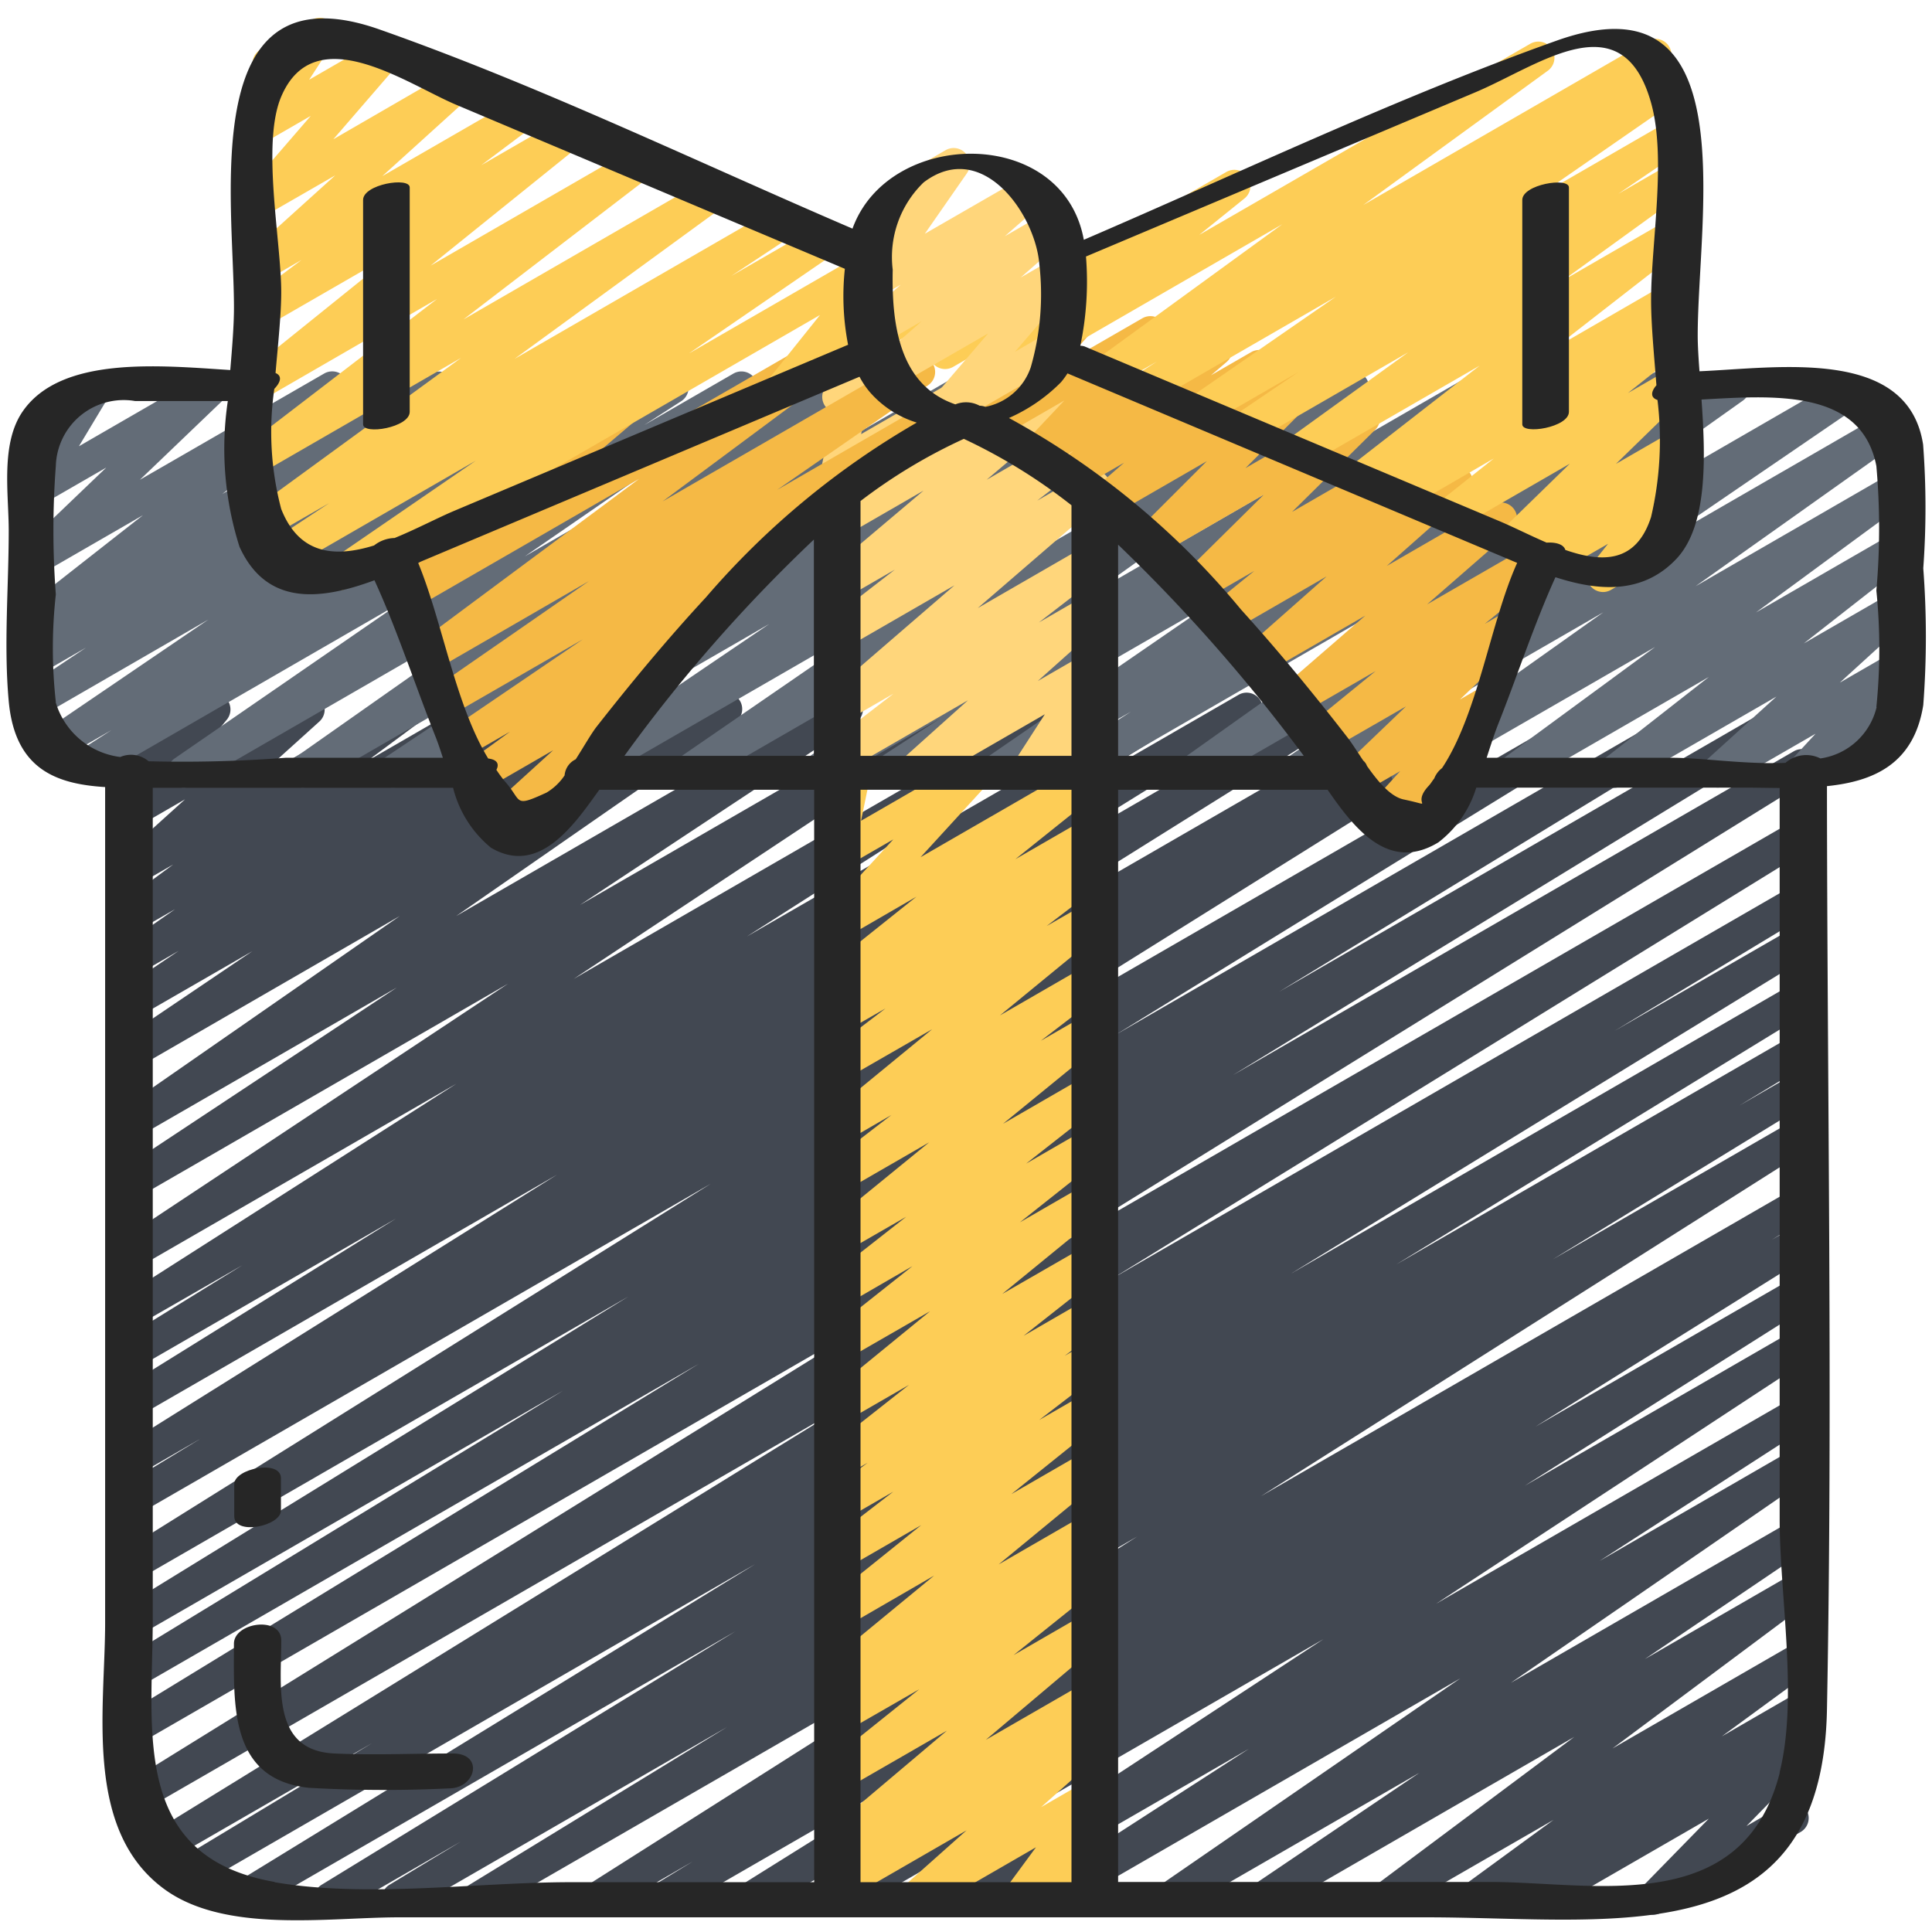 <?xml version="1.0" encoding="UTF-8"?> <svg xmlns="http://www.w3.org/2000/svg" id="icons" height="512" viewBox="0 0 60 60" width="512"><path d="m20.572 59.471a.5.5 0 0 1 -.26-.927l1.209-.738-2.769 1.6a.5.5 0 0 1 -.518-.854l17.085-10.835-20.242 11.683a.5.5 0 0 1 -.511-.859l8.014-4.906-9.986 5.765a.5.5 0 0 1 -.509-.86l2.228-1.349-3.827 2.209a.5.5 0 0 1 -.51-.859l12.863-7.878-15.015 8.671a.5.5 0 0 1 -.512-.858l16.142-9.9-17.483 10.096a.5.5 0 0 1 -.509-.86l6.1-3.681-6.444 3.72a.5.5 0 0 1 -.513-.859l21.66-13.354-21.853 12.616a.5.5 0 0 1 -.512-.854l24.019-14.87-23.639 13.648a.5.5 0 0 1 -.51-.86l17.935-10.964-17.425 10.06a.5.5 0 0 1 -.51-.859l13.719-8.368-13.209 7.626a.5.5 0 0 1 -.511-.859l15.743-9.687-15.232 8.793a.5.5 0 0 1 -.514-.857l18.309-11.441-17.795 10.273a.5.5 0 0 1 -.509-.86l2.466-1.5-1.957 1.131a.5.5 0 0 1 -.515-.857l13.535-8.468-13.02 7.519a.5.5 0 0 1 -.513-.857l8.533-5.3-8.02 4.63a.5.5 0 0 1 -.512-.859l3.753-2.318-3.241 1.862a.5.5 0 0 1 -.519-.854l10.413-6.648-9.894 5.712a.5.5 0 0 1 -.526-.849l12.024-7.969-11.498 6.638a.5.5 0 0 1 -.525-.85l8.57-5.67-8.045 4.645a.5.5 0 0 1 -.535-.844l8.669-6.02-8.134 4.7a.5.5 0 0 1 -.53-.847l4.086-2.761-3.556 2.05a.5.5 0 0 1 -.53-.847l1.8-1.215-1.268.732a.5.5 0 0 1 -.536-.843l1.692-1.183-1.158.665a.5.5 0 0 1 -.548-.834l1.645-1.217-1.1.632a.5.5 0 0 1 -.585-.8l2.056-1.858-1.471.85a.5.5 0 0 1 -.636-.749l.893-1.092-.257.148a.5.5 0 0 1 -.724-.589l.213-.646a.482.482 0 0 1 -.171-.176.5.5 0 0 1 .182-.682l.5-.289a.5.5 0 0 1 .725.589l-.089.271 1.495-.858a.5.5 0 0 1 .637.749l-.894 1.092 3.193-1.843a.5.5 0 0 1 .585.8l-2.058 1.858 4.613-2.663a.5.5 0 0 1 .548.834l-1.641 1.216 3.553-2.052a.5.5 0 0 1 .536.843l-1.7 1.187 3.52-2.031a.5.5 0 0 1 .53.847l-1.786 1.207 3.56-2.056a.5.5 0 0 1 .531.847l-4.094 2.765 6.259-3.613a.5.5 0 0 1 .672.165.5.5 0 0 1 -.137.679l-8.67 6.019 11.892-6.865a.5.5 0 0 1 .525.85l-8.572 5.671 11.3-6.523a.5.5 0 0 1 .674.169.5.5 0 0 1 -.148.681l-12.018 7.967 15.273-8.82a.5.5 0 0 1 .519.855l-10.416 6.649 13-7.5a.5.5 0 0 1 .513.859l-3.74 2.309 5.491-3.17a.5.5 0 0 1 .514.858l-8.548 5.312 10.689-6.171a.5.5 0 0 1 .516.857l-13.529 8.462 16.157-9.328a.5.5 0 0 1 .51.861l-2.46 1.5 4.081-2.357a.5.5 0 0 1 .514.857l-18.3 11.438 21.3-12.3a.5.5 0 0 1 .511.859l-15.755 9.7 18.275-10.561a.5.5 0 0 1 .51.86l-13.719 8.371 15.986-9.233a.5.5 0 0 1 .511.86l-17.932 10.962 17.431-10.064a.5.5 0 0 1 .512.858l-24.019 14.866 23.507-13.571a.5.5 0 0 1 .512.858l-21.662 13.355 21.15-12.21a.5.5 0 0 1 .509.861l-6.08 3.669 5.571-3.211a.5.5 0 0 1 .511.858l-16.144 9.9 15.633-9.031a.5.5 0 0 1 .51.86l-12.865 7.88 12.355-7.133a.5.5 0 0 1 .509.86l-2.229 1.351 1.722-.994a.5.5 0 0 1 .51.859l-8.008 4.9 7.5-4.329a.5.5 0 0 1 .517.855l-17.083 10.831 16.562-9.562a.5.5 0 0 1 .51.86l-1.208.738.7-.4a.5.5 0 0 1 .514.856l-8.553 5.348 8.039-4.641a.5.5 0 0 1 .517.856l-8.892 5.623 8.376-4.835a.5.5 0 0 1 .524.85l-11.647 7.645 11.125-6.423a.5.5 0 0 1 .521.852l-6.571 4.243 6.05-3.493a.5.5 0 0 1 .533.845l-9.338 6.433 8.805-5.083a.5.5 0 0 1 .53.846l-5.174 3.5 4.644-2.68a.5.5 0 0 1 .549.833l-6.196 4.622 5.643-3.257a.5.5 0 0 1 .545.836l-2.794 2.046 2.249-1.3a.5.5 0 0 1 .542.839l-.37.265a.5.5 0 0 1 .435.844l-2.09 2.138 1.164-.672a.5.5 0 1 1 .5.865l-4.316 2.496a.5.5 0 0 1 -.607-.782l2.09-2.138-5.059 2.92a.5.5 0 0 1 -.542-.839l.1-.071-1.577.91a.5.5 0 0 1 -.545-.836l2.8-2.046-5 2.882a.5.5 0 0 1 -.549-.833l6.19-4.624-9.452 5.457a.5.5 0 0 1 -.531-.846l5.179-3.5-7.537 4.346a.5.5 0 0 1 -.533-.844l9.337-6.432-12.605 7.276a.5.5 0 0 1 -.521-.852l6.559-4.235-8.813 5.087a.5.5 0 0 1 -.525-.85l11.655-7.644-14.723 8.494a.5.5 0 0 1 -.518-.855l8.886-5.619-11.215 6.474a.5.5 0 0 1 -.514-.856l8.554-5.344-10.748 6.2a.5.5 0 0 1 -.25.071z" fill="#424852"></path><path d="m27.558 24.471a.5.5 0 0 1 -.272-.92l1.924-1.245-3.634 2.1a.5.5 0 0 1 -.541-.839l8.337-5.967-11.781 6.8a.5.5 0 0 1 -.533-.844l6.942-4.775-9.738 5.619a.5.5 0 0 1 -.531-.846l6.158-4.175-8.699 5.021a.5.5 0 0 1 -.527-.848l4.873-3.243-7.089 4.091a.5.5 0 0 1 -.527-.848l5.088-3.4-7.353 4.248a.5.5 0 0 1 -.537-.841l7.822-5.5-10.986 6.341a.5.5 0 0 1 -.534-.844l7.014-4.833-9.626 5.56a.5.5 0 0 1 -.521-.852l1.174-.757-1.69.974a.5.5 0 0 1 -.531-.848l5.23-3.558-5.19 3a.5.5 0 0 1 -.527-.848l1.916-1.28-1.389.8a.5.5 0 0 1 -.528-.848l.409-.274a.5.5 0 0 1 -.44-.876l3.718-2.916-3.16 1.824a.5.5 0 0 1 -.6-.793l2.621-2.51-2.021 1.165a.5.5 0 0 1 -.679-.686l.935-1.557a.5.5 0 0 1 -.461-.886l1.632-.943a.494.494 0 0 1 .606.082.5.5 0 0 1 .073.609l-.934 1.554 3.911-2.259a.5.5 0 0 1 .6.793l-2.617 2.507 5.723-3.3a.5.5 0 0 1 .559.826l-3.722 2.914 6.484-3.74a.5.5 0 0 1 .528.847l-.2.136 1.7-.983a.5.5 0 0 1 .527.848l-1.911 1.277 3.684-2.125a.5.5 0 0 1 .531.845l-5.233 3.555 7.631-4.4a.5.5 0 0 1 .521.852l-1.16.748 2.773-1.6a.5.5 0 0 1 .534.844l-7.014 4.834 9.841-5.68a.5.5 0 0 1 .537.841l-7.82 5.5 10.979-6.339a.5.5 0 0 1 .527.848l-5.092 3.4 7.358-4.248a.5.5 0 0 1 .527.848l-4.869 3.242 7.084-4.09a.5.5 0 0 1 .53.846l-6.16 4.177 8.7-5.023a.5.5 0 0 1 .534.844l-6.942 4.777 9.738-5.621a.5.5 0 0 1 .541.839l-8.336 5.961 11.781-6.8a.5.5 0 0 1 .521.852l-1.93 1.248 3.641-2.1a.5.5 0 0 1 .533.844l-6.923 4.764 9.717-5.61a.5.5 0 0 1 .523.852l-2.232 1.45 3.981-2.3a.5.5 0 0 1 .54.84l-8.15 5.79 11.255-6.5a.5.5 0 0 1 .533.845l-6.44 4.4 7.191-4.152a.5.5 0 0 1 .539.84l-6.4 4.543 6.061-3.5a.5.5 0 0 1 .546.835l-4.73 3.479 4.185-2.415a.5.5 0 0 1 .558.827l-3.258 2.55 2.7-1.558a.5.5 0 0 1 .586.8l-2.168 1.976 1.584-.914a.5.5 0 0 1 .618.772l-.777.842.081-.045a.5.5 0 0 1 .5.865l-2.918 1.68a.5.5 0 0 1 -.619-.771l.778-.843-2.8 1.614a.5.5 0 0 1 -.584-.8l2.169-1.967-4.8 2.769a.5.5 0 0 1 -.559-.826l3.261-2.553-5.851 3.377a.5.5 0 0 1 -.546-.835l4.726-3.471-7.469 4.306a.5.5 0 0 1 -.539-.84l6.4-4.544-9.327 5.384a.5.5 0 0 1 -.532-.845l6.442-4.406-9.1 5.251a.5.5 0 0 1 -.54-.84l8.148-5.788-11.476 6.628a.5.5 0 0 1 -.522-.852l2.239-1.448-3.992 2.3a.5.5 0 0 1 -.533-.844l6.93-4.768-9.721 5.612a.5.5 0 0 1 -.25.071z" fill="#636c77"></path><path d="m28.308 24.491a.5.5 0 0 1 -.334-.872l2.088-1.871-3.782 2.184a.5.5 0 0 1 -.555-.828l2.024-1.562-1.469.848a.5.5 0 0 1 -.576-.812l3.938-3.4-3.362 1.94a.5.5 0 0 1 -.555-.828l2.066-1.6-1.511.872a.5.5 0 0 1 -.572-.814l2.974-2.512-2.4 1.386a.5.5 0 0 1 -.6-.789l1.458-1.433-.86.5a.5.5 0 0 1 -.739-.535l.324-1.569a.5.5 0 0 1 -.085-.9l.5-.29a.5.5 0 0 1 .739.535l-.276 1.341 3.273-1.89a.5.5 0 0 1 .6.789l-1.462 1.441 3.886-2.252a.5.5 0 0 1 .572.815l-2.971 2.515 3.083-1.78a.5.5 0 0 1 .555.828l-2.067 1.6 1.516-.875a.5.5 0 0 1 .576.812l-3.939 3.4 3.368-1.944a.5.5 0 0 1 .556.828l-2.025 1.562 1.473-.85a.5.5 0 0 1 .584.8l-2.091 1.868 1.512-.872a.5.5 0 0 1 .67.7l-.986 1.529.321-.186a.5.5 0 1 1 .5.865l-2.114 1.225a.5.5 0 0 1 -.67-.7l.986-1.528-3.891 2.246a.494.494 0 0 1 -.25.063z" fill="#ffd67b"></path><path d="m28.356 59.491a.5.5 0 0 1 -.333-.873l1.993-1.774-3.736 2.156a.5.5 0 0 1 -.548-.834l.975-.724-.427.246a.5.5 0 0 1 -.573-.814l3.7-3.126-3.123 1.8a.5.5 0 0 1 -.562-.823l2.824-2.262-2.262 1.3a.5.5 0 0 1 -.548-.833l.928-.688-.38.219a.5.5 0 0 1 -.567-.819l3.292-2.71-2.729 1.581a.5.5 0 0 1 -.563-.823l2.893-2.326-2.33 1.345a.5.5 0 0 1 -.555-.828l2.017-1.556-1.462.844a.5.5 0 0 1 -.55-.833l1.217-.91-.667.385a.5.5 0 0 1 -.559-.826l2.508-1.976-1.949 1.124a.5.5 0 0 1 -.566-.82l3.171-2.592-2.605 1.5a.5.5 0 0 1 -.56-.825l2.616-2.074-2.056 1.191a.5.5 0 0 1 -.558-.826l2.422-1.9-1.864 1.073a.5.5 0 0 1 -.566-.82l3.141-2.563-2.575 1.486a.5.5 0 0 1 -.554-.829l1.957-1.506-1.4.81a.5.5 0 0 1 -.567-.82l3.233-2.654-2.669 1.536a.5.5 0 0 1 -.553-.83l1.773-1.352-1.22.7a.5.5 0 0 1 -.543-.837l.354-.256a.491.491 0 0 1 -.474-.214.5.5 0 0 1 .1-.673l2.744-2.191-2.181 1.263a.5.5 0 0 1 -.619-.77l2.08-2.271-1.461.843a.5.5 0 0 1 -.74-.533l.326-1.588a.5.5 0 0 1 -.086-.906l.5-.29a.5.5 0 0 1 .74.534l-.279 1.361 3.307-1.909a.5.5 0 0 1 .619.771l-2.079 2.27 5.132-2.962a.5.5 0 0 1 .561.823l-2.748 2.2 2.189-1.263a.5.5 0 0 1 .543.838l-.353.255a.487.487 0 0 1 .477.219.5.5 0 0 1 -.113.674l-1.771 1.353 1.219-.7a.5.5 0 0 1 .567.819l-3.237 2.657 2.672-1.542a.5.5 0 0 1 .554.829l-1.955 1.5 1.4-.808a.5.5 0 0 1 .566.82l-3.141 2.566 2.579-1.489a.5.5 0 0 1 .558.826l-2.42 1.9 1.862-1.075a.5.5 0 0 1 .561.824l-2.616 2.074 2.057-1.187a.5.5 0 0 1 .567.819l-3.172 2.593 2.607-1.5a.5.5 0 0 1 .56.825l-2.506 1.976 1.947-1.124a.5.5 0 0 1 .55.833l-1.22.912.671-.387a.5.5 0 0 1 .556.828l-2.018 1.552 1.464-.845a.5.5 0 0 1 .564.822l-2.892 2.323 2.329-1.344a.5.5 0 0 1 .568.818l-3.292 2.711 2.726-1.574a.5.5 0 0 1 .548.834l-.925.685.378-.217a.5.5 0 0 1 .563.823l-2.825 2.264 2.264-1.307a.5.5 0 0 1 .573.814l-3.7 3.125 3.123-1.8a.5.5 0 0 1 .548.834l-.981.728.435-.251a.5.5 0 0 1 .583.806l-1.991 1.773 1.409-.813a.5.5 0 0 1 .652.729l-.971 1.321.321-.186a.5.5 0 1 1 .5.865l-2.391 1.381a.5.5 0 0 1 -.652-.729l.972-1.321-3.572 2.062a.489.489 0 0 1 -.245.06z" fill="#fdcd56"></path><path d="m15.477 26.024a.5.5 0 0 1 -.337-.87l2.038-1.854-2.092 1.207a.5.5 0 0 1 -.546-.836l1.3-.949-1.189.685a.5.5 0 0 1 -.531-.845l3.979-2.706-3.959 2.282a.5.5 0 0 1 -.536-.844l4.689-3.249-4.7 2.716a.5.5 0 0 1 -.548-.834l6.8-5.053-6.99 4.036a.5.5 0 0 1 -.575-.813l4.251-3.616-1.3.748a.5.5 0 1 1 -.5-.865l6.058-3.5a.5.5 0 0 1 .574.814l-4.247 3.612 9.716-5.609a.5.5 0 0 1 .548.834l-6.8 5.055 7.71-4.451a.5.5 0 0 1 .535.844l-4.688 3.249 5.236-3.023a.5.5 0 0 1 .531.846l-6.204 4.216a.5.5 0 0 1 .1.864l-2.688 1.971a.492.492 0 0 1 .222.171.5.5 0 0 1 -.067.665l-2.843 2.59a.492.492 0 0 1 .2.192.5.5 0 0 1 -.183.683l-2.72 1.57a.494.494 0 0 1 -.244.067z" fill="#f5b945"></path><path d="m42.854 25.885a.5.5 0 0 1 -.37-.837l1-1.1-1.232.711a.5.5 0 0 1 -.6-.794l2.012-1.927-2.433 1.4a.5.5 0 0 1 -.566-.821l2.056-1.676-2.376 1.371a.5.5 0 0 1 -.579-.81l2.634-2.283-3.131 1.808a.5.5 0 0 1 -.581-.807l2.512-2.22-3.043 1.757a.5.5 0 0 1 -.565-.82l1.362-1.107-1.688.974a.5.5 0 0 1 -.6-.788l2.583-2.553-3.371 1.947a.5.5 0 0 1 -.6-.787l2.2-2.2-2.981 1.721a.5.5 0 0 1 -.579-.81l.991-.864-1.479.854a.5.5 0 0 1 -.575-.813l.478-.411-.888.512a.5.5 0 0 1 -.615-.775l1.225-1.3-2.216 1.278a.5.5 0 0 1 -.623-.765l1.71-1.921a.37.37 0 0 1 -.036-.055.5.5 0 0 1 .182-.683l1.118-.645a.5.5 0 0 1 .623.764l-.791.89 2.455-1.416a.5.5 0 0 1 .615.774l-1.223 1.3 2.652-1.531a.5.5 0 0 1 .575.812l-.486.415 1.244-.717a.5.5 0 0 1 .58.809l-.992.864 1.838-1.06a.5.5 0 0 1 .6.787l-2.2 2.2 3.43-1.98a.5.5 0 0 1 .6.788l-2.584 2.553 3.764-2.172a.5.5 0 0 1 .565.82l-1.355 1.099 1.9-1.1a.5.5 0 0 1 .581.806l-2.512 2.224 3.3-1.905a.5.5 0 0 1 .578.809l-2.627 2.29 3.28-1.891a.5.5 0 0 1 .566.82l-2.056 1.677.645-.375a.5.5 0 0 1 .6.794l-2.015 1.93.434-.251a.5.5 0 0 1 .62.769l-1.188 1.3a.5.5 0 0 1 .219.932l-2.325 1.343a.5.5 0 0 1 -.246.068z" fill="#f5b945"></path><path d="m49.785 18.386a.5.5 0 0 1 -.391-.812l.546-.686-1.54.888a.5.5 0 0 1 -.582-.806l.139-.123-.743.428a.5.5 0 0 1 -.6-.791l2.139-2.084-3.526 2.035a.5.5 0 0 1 -.562-.824l1.727-1.373-2.692 1.562a.5.5 0 0 1 -.541-.839l.275-.2-.926.534a.5.5 0 0 1 -.557-.827l4-3.112-5.4 3.115a.5.5 0 0 1 -.543-.838l3.726-2.692-4.878 2.816a.5.5 0 0 1 -.531-.847l1.991-1.35-2.816 1.624a.5.5 0 0 1 -.534-.844l4.519-3.125-5.655 3.264a.5.5 0 0 1 -.523-.851l.621-.4-1.3.75a.5.5 0 0 1 -.544-.837l5.739-4.177-7.679 4.434a.5.5 0 0 1 -.564-.823l1.406-1.132-3.386 1.951a.5.5 0 0 1 -.664-.713l.773-1.141-5.229 3.018a.5.5 0 0 1 -.64-.745l1.627-2.031-14.709 8.492a.5.5 0 0 1 -.533-.844l4.549-3.122-5.925 3.421a.5.5 0 0 1 -.526-.85l1.9-1.254-1.87 1.075a.5.5 0 0 1 -.545-.837l6.51-4.748-6.038 3.485a.5.5 0 0 1 -.554-.829l5.847-4.486-5.294 3.06a.5.5 0 0 1 -.563-.823l4.659-3.752-4.1 2.364a.5.5 0 0 1 -.55-.832l1.638-1.228-1.084.626a.5.5 0 0 1 -.585-.8l2.717-2.454-2.132 1.227a.5.5 0 0 1 -.628-.76l2-2.314-1.373.792a.5.5 0 0 1 -.669-.706l.8-1.219a.517.517 0 0 1 -.5-.245.5.5 0 0 1 .183-.683l1.587-.919a.5.5 0 0 1 .669.706l-.748 1.152 2.124-1.226a.5.5 0 0 1 .628.76l-2 2.314 3.648-2.111a.5.5 0 0 1 .585.8l-2.713 2.457 4.16-2.4a.5.5 0 0 1 .551.832l-1.636 1.227 2.522-1.455a.5.5 0 0 1 .563.822l-4.659 3.753 6.309-3.642a.5.5 0 0 1 .554.83l-5.845 4.484 7.553-4.36a.5.5 0 0 1 .545.836l-6.51 4.748 8.108-4.681a.5.5 0 0 1 .525.849l-1.9 1.256 2.688-1.551a.5.5 0 0 1 .534.844l-4.546 3.119 5.882-3.395a.5.5 0 0 1 .64.745l-1.627 2.03 4.81-2.776a.5.5 0 0 1 .664.713l-.774 1.14 7.105-4.1a.5.5 0 0 1 .563.822l-1.406 1.133 10.283-5.937a.5.5 0 0 1 .544.837l-5.736 4.174 8.832-5.1a.5.5 0 0 1 .523.851l-.618.4.556-.32a.5.5 0 0 1 .534.844l-4.517 3.128 4.074-2.352a.5.5 0 0 1 .531.847l-1.994 1.354 1.463-.845a.5.5 0 0 1 .543.838l-3.731 2.7 3.189-1.841a.5.5 0 0 1 .556.827l-4 3.113 3.444-1.992a.5.5 0 0 1 .541.839l-.419.3a.5.5 0 0 1 .439.875l-1.725 1.372 1.164-.672a.5.5 0 0 1 .6.791l-2.137 2.082 1.539-.888a.5.5 0 0 1 .582.806l-.352.312a.54.54 0 0 1 .4.174.5.5 0 0 1 .012.637l-.626.786a.519.519 0 0 1 .478.248.5.5 0 0 1 -.183.683l-2 1.152a.49.49 0 0 1 -.249.069z" fill="#fdcd56"></path><path d="m29.236 13.316a.5.5 0 0 1 -.38-.825l1.831-2.136-2.887 1.666a.5.5 0 0 1 -.58-.809l1.4-1.232-1.288.744a.5.5 0 0 1 -.58-.808l1.22-1.073-.7.4a.5.5 0 0 1 -.66-.719l1.314-1.874a.5.5 0 0 1 -.495-.868l1.936-1.118a.5.5 0 0 1 .66.719l-1.306 1.877 3.125-1.8a.5.5 0 0 1 .58.808l-1.221 1.069 1.315-.759a.5.5 0 0 1 .58.809l-1.4 1.231 1.025-.591a.5.5 0 0 1 .63.758l-1.831 2.137 1.052-.608a.5.5 0 0 1 .5.866l-3.585 2.069a.489.489 0 0 1 -.255.067z" fill="#ffd67b"></path><g id="icons-2" fill="#262626" data-name="icons"><path d="m59.724 13.806c-.472-3.036-4.5-2.38-6.945-2.276-.03-.409-.055-.794-.055-1.106 0-3.715 1.518-11.266-4.383-9.161-4.975 1.774-9.817 4.092-14.682 6.184-.646-3.547-6.059-3.462-7.184-.347-4.864-2.087-9.711-4.434-14.691-6.186-5.692-2-4.518 5.27-4.518 8.639 0 .554-.055 1.224-.115 1.939-2.179-.141-5.248-.45-6.446 1.284-.694 1.005-.434 2.563-.434 3.7 0 1.743-.158 3.563 0 5.3.192 2.1 1.455 2.572 2.994 2.667v25.94c0 2.684-.669 6.424 1.816 8.269 1.892 1.406 5.112.892 7.308.892h31.911c5.824 0 12.291 1.228 12.438-6.456.183-9.55.007-19.121 0-28.674 1.448-.148 2.7-.686 2.991-2.518a28.018 28.018 0 0 0 0-4.248 25.971 25.971 0 0 0 -.005-3.842zm-8.448-10.612c.484 1.731 0 4.354 0 6.126 0 .756.091 1.685.166 2.645-.166.188-.2.381.033.457a10.452 10.452 0 0 1 -.2 3.635c-.464 1.441-1.53 1.416-2.662 1.022-.051-.177-.3-.245-.581-.227-.533-.229-1.061-.5-1.528-.693l-12.822-5.4a.44.44 0 0 0 -.132-.021 9.692 9.692 0 0 0 .176-2.772l12.11-5.107c1.979-.839 4.548-2.847 5.44.335zm-6.492 20.66a.73.73 0 0 0 -.241.32c-.06.074-.11.163-.173.23-.587.624.3.651-.781.423-.409-.087-.8-.562-1.136-1.039a.387.387 0 0 0 -.116-.167c-.187-.278-.353-.543-.484-.712-1.057-1.364-2.155-2.7-3.312-3.979a24.722 24.722 0 0 0 -7.207-5.949 5.228 5.228 0 0 0 1.618-1.113 2.726 2.726 0 0 0 .2-.272l13.965 5.885c-.83 1.831-1.207 4.673-2.333 6.373zm-18.06-.38v-7.914a16.738 16.738 0 0 1 3.209-1.931 17.167 17.167 0 0 1 3.343 2.063v7.782zm6.552 1.052v33.927h-6.552v-33.927zm-18.115-.97c-1.026-1.684-1.419-4.246-2.176-6.079q6.855-2.887 13.708-5.777a2.64 2.64 0 0 0 .312.467 3.178 3.178 0 0 0 1.466.957 25.286 25.286 0 0 0 -6.545 5.424c-1.19 1.285-2.31 2.635-3.392 4.013-.174.221-.4.625-.655 1.02a.609.609 0 0 0 -.345.5 1.765 1.765 0 0 1 -.563.535c-1.044.478-.738.263-1.3-.359a4.172 4.172 0 0 1 -.255-.349c.091-.172.038-.316-.255-.352zm10.115-6.8v6.718h-5.884a47.777 47.777 0 0 1 5.884-6.718zm9.448.159a51.964 51.964 0 0 1 5.766 6.559h-5.766zm-6.042-11.248c1.814-1.381 3.466.975 3.594 2.527a8.168 8.168 0 0 1 -.265 3.212 1.859 1.859 0 0 1 -1.41 1.229l-.013-.006a.564.564 0 0 0 -.166-.029.884.884 0 0 0 -.752-.042c-1.71-.588-1.984-2.4-1.946-4.181a3.223 3.223 0 0 1 .958-2.71zm-19.948-2.667c1.042-2.445 3.9-.393 5.429.252l12.075 5.096a7.914 7.914 0 0 0 .1 2.359l-12.233 5.158c-.517.218-1.171.566-1.85.843a1.07 1.07 0 0 0 -.638.232c-1.166.36-2.309.323-2.883-1.131a9.368 9.368 0 0 1 -.215-3.733c.188-.193.26-.4.038-.492.082-.941.177-1.836.177-2.512 0-1.572-.621-4.609 0-6.072zm-7 18.8a15.092 15.092 0 0 1 0-3.339 26.465 26.465 0 0 1 0-3.992 2.109 2.109 0 0 1 2.46-2.015h2.881a10.056 10.056 0 0 0 .363 4.527c.87 1.912 2.628 1.615 4.191 1.04.676 1.464 1.282 3.309 1.9 4.866.074.185.148.409.224.645h-4.867a41.951 41.951 0 0 1 -4.271.11.843.843 0 0 0 -.88-.133 2.4 2.4 0 0 1 -2.006-1.702zm6.8 36.646c-4.5-.778-3.79-4.746-3.79-8.169v-25.812h.584 8.743a3.5 3.5 0 0 0 1.175 1.861c1.5.887 2.591-.719 3.366-1.8h6.673v33.927h-7.553c-2.917 0-6.324.498-9.207 0zm46.74-3.4c-1.148 4.534-5.815 3.4-8.99 3.4h-11.56v-33.92h6.505c.849 1.232 1.91 2.566 3.442 1.634a3.382 3.382 0 0 0 1.176-1.7h8.3c.362 0 .74.009 1.122.012v22.684c-.004 2.372.582 5.579-.004 7.895zm3.007-33.092a2.1 2.1 0 0 1 -1.746 1.6.981.981 0 0 0 -1.086.137c-1.238.054-2.6-.158-3.522-.158h-5.758c.126-.384.242-.75.361-1.05.593-1.494 1.107-3.081 1.776-4.557 1.291.418 2.686.556 3.751-.565.982-1.034.912-3.16.785-4.953 2.212-.122 4.966-.346 5.43 2.065a21.893 21.893 0 0 1 0 3.866 17.932 17.932 0 0 1 0 3.62z"></path><path d="m14.061 54.456c-1.223 0-2.458.056-3.679 0-1.956-.089-1.647-2.094-1.647-3.508 0-.771-1.47-.567-1.47.1 0 1.879-.155 4.208 2.325 4.474a41.5 41.5 0 0 0 4.349.018c.837.004 1.104-1.084.122-1.084z"></path><path d="m8.725 46.91v-1c0-.6-1.45-.3-1.45.18v1c0 .61 1.45.302 1.45-.18z"></path><path d="m12.724 12.79v-6.969c0-.336-1.448-.1-1.448.389v6.968c0 .337 1.448.1 1.448-.388z"></path><path d="m48.724 12.79v-6.969c0-.329-1.448-.095-1.448.389v6.968c0 .33 1.448.096 1.448-.388z"></path></g></svg> 